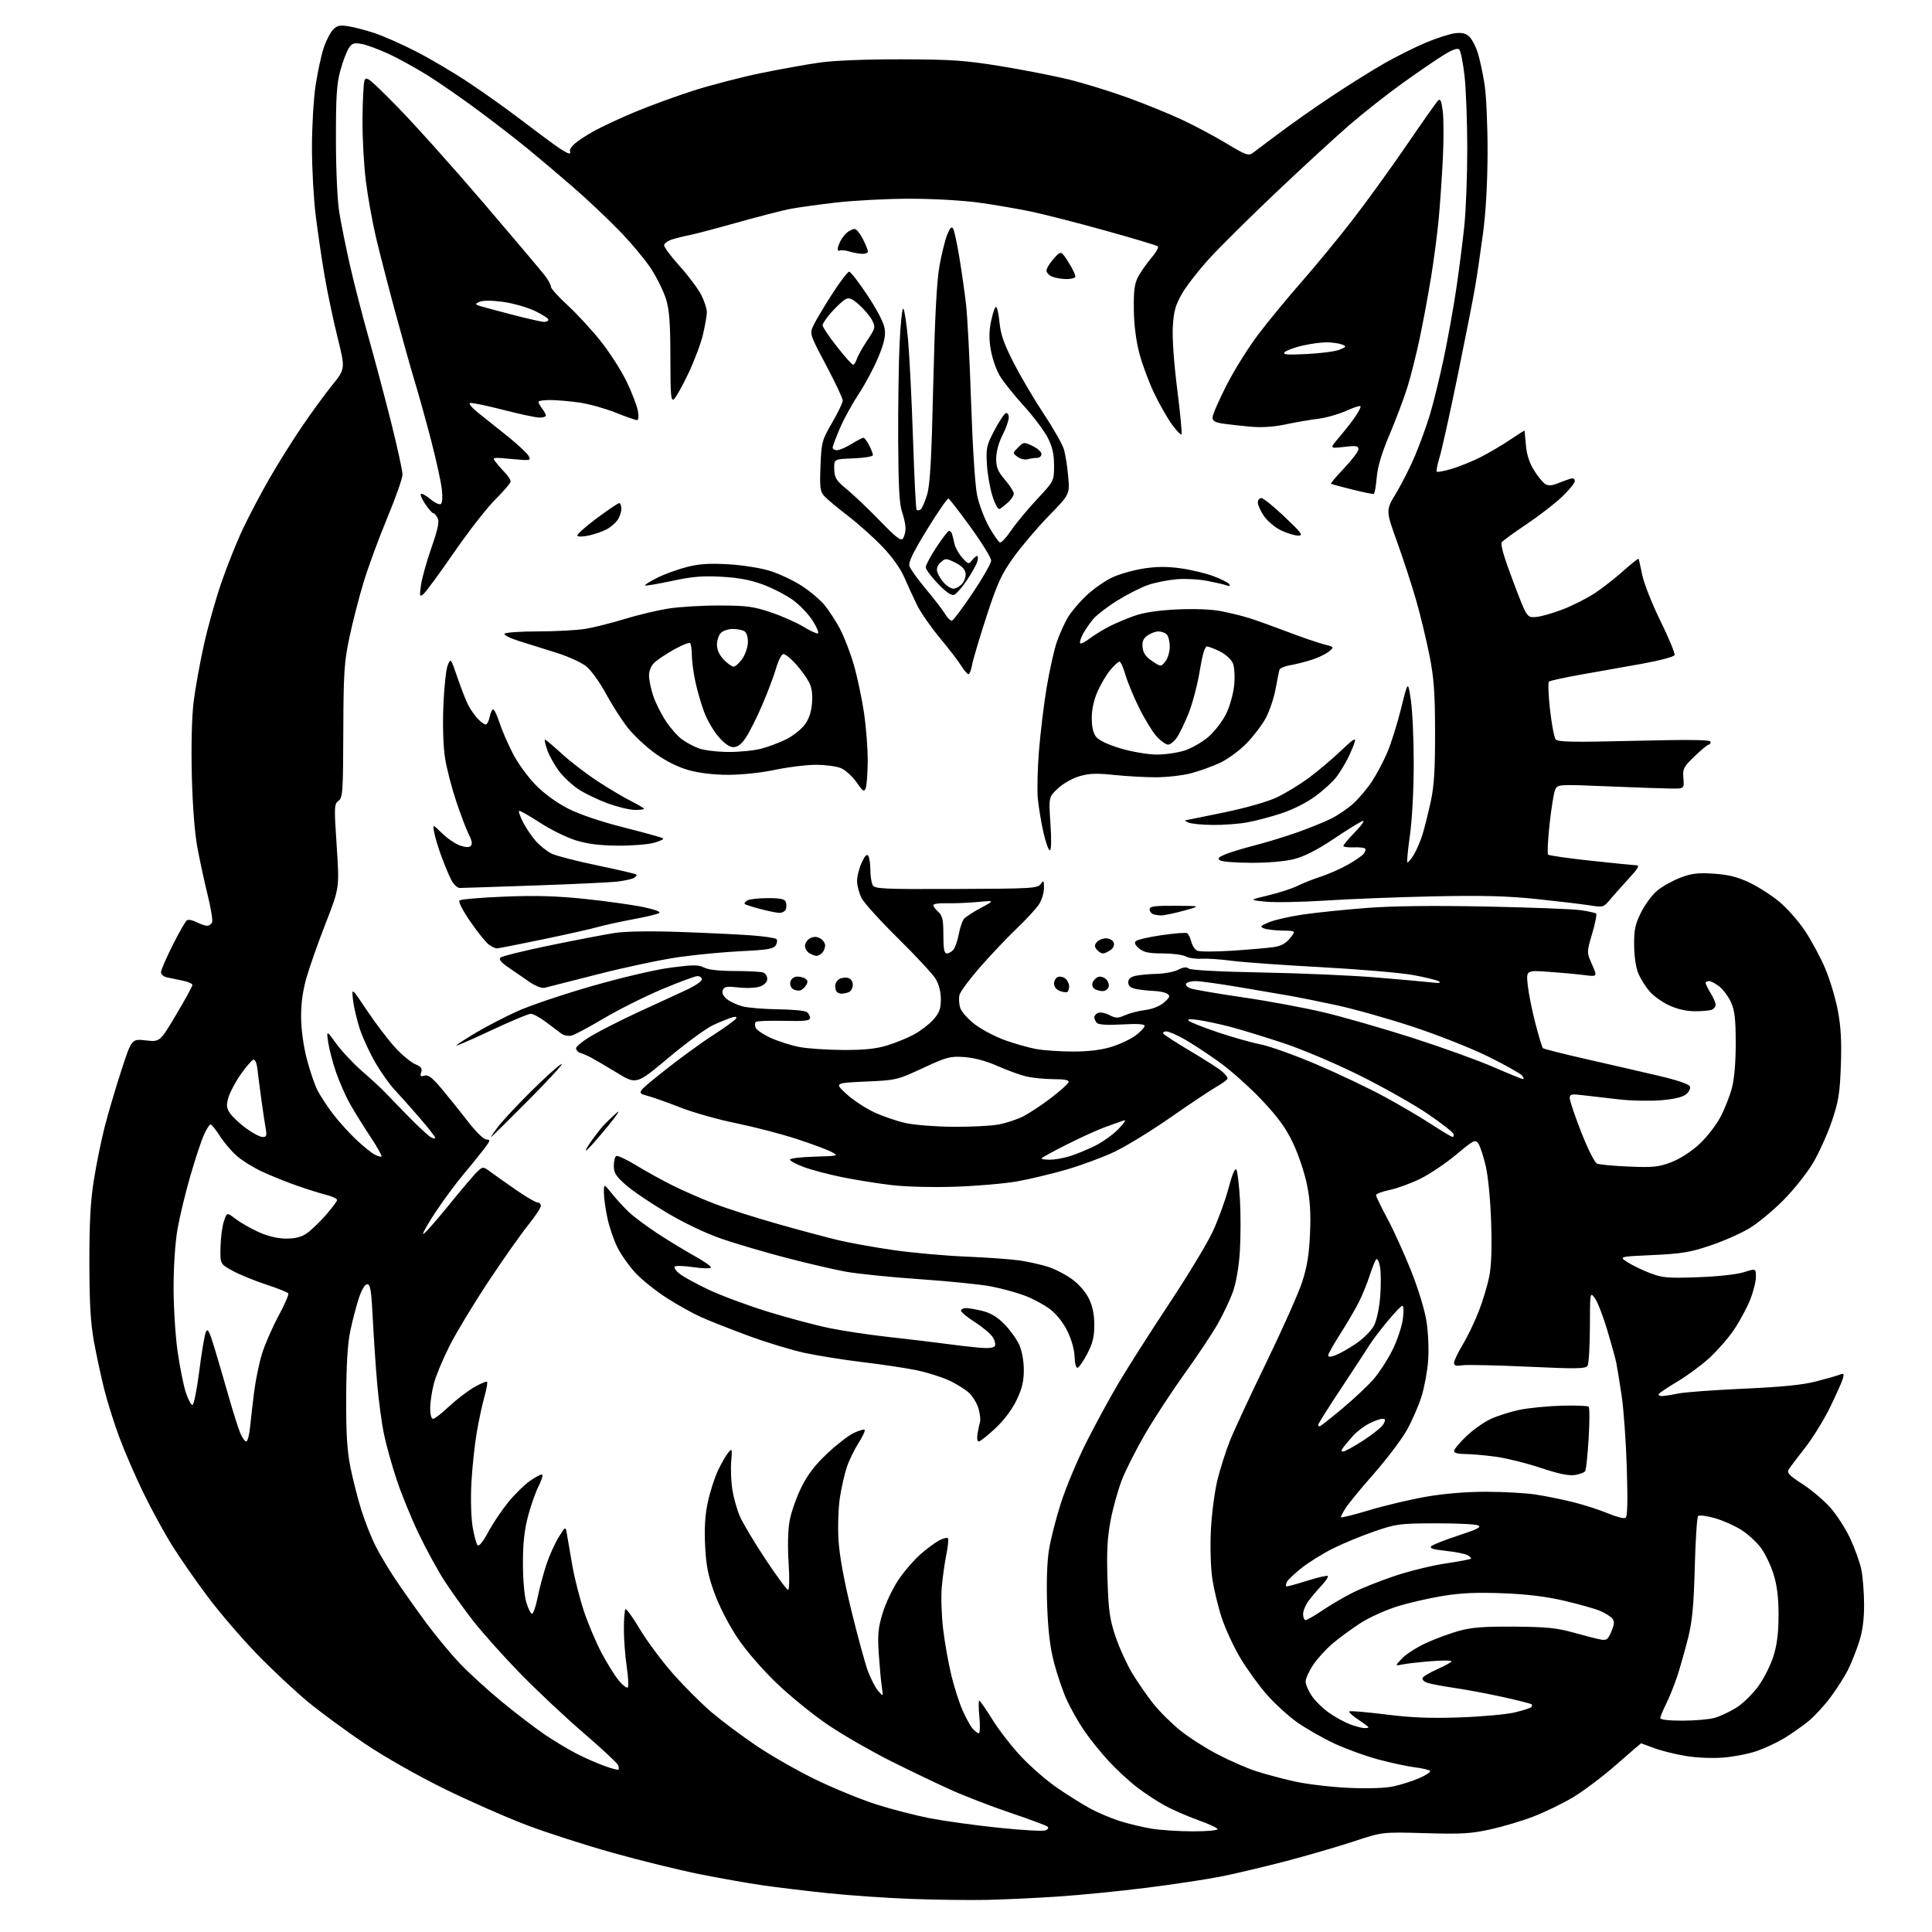 <?xml version="1.0" encoding="UTF-8" standalone="no"?>
<svg 
  version="1.1" 
  xmlns="http://www.w3.org/2000/svg" 
  xmlns:xlink="http://www.w3.org/1999/xlink" 
  xmlns:svg="http://www.w3.org/2000/svg"
  xmlns:rdf="http://www.w3.org/1999/02/22-rdf-syntax-ns#"
  xmlns:cc="http://creativecommons.org/ns#"
  xmlns:dc="http://purl.org/dc/elements/1.1/"
  viewBox="0 0 768 768"
  width="768"
  height="768"
>
<style>svg {background-color: white; }</style>"
<path stroke="none" fill="black" fill-rule="evenodd" d="M392.00,755.24C385.12,755.38 371.62,755.20 362.00,754.84C352.38,754.48 337.52,753.46 329.00,752.56C320.48,751.67 308.77,750.25 303.00,749.42C297.23,748.58 285.98,746.59 278.00,744.99C270.02,743.39 254.59,739.60 243.69,736.55C232.80,733.51 217.27,728.51 209.19,725.44C201.11,722.38 186.38,715.88 176.46,711.00C165.98,705.85 152.84,698.38 145.11,693.19C137.80,688.26 127.62,680.79 122.50,676.58C117.38,672.36 108.24,663.80 102.18,657.56C96.13,651.31 87.35,641.09 82.67,634.85C77.99,628.61 71.62,619.45 68.51,614.50C65.41,609.55 60.25,600.10 57.04,593.50C53.83,586.90 49.53,577.00 47.49,571.50C45.44,566.00 42.74,557.45 41.49,552.50C40.24,547.55 38.39,539.00 37.39,533.50C36.00,525.89 35.56,518.35 35.53,502.00C35.51,486.08 35.96,477.57 37.29,469.23C38.27,463.03 40.18,453.58 41.54,448.23C42.90,442.88 45.88,432.75 48.17,425.72C52.33,412.94 52.33,412.94 57.95,413.57C63.56,414.21 63.56,414.21 70.02,403.35C73.58,397.38 76.49,392.07 76.49,391.54C76.50,391.02 74.70,390.23 72.50,389.80C70.30,389.36 67.49,388.77 66.25,388.49C65.01,388.20 64.00,387.29 64.00,386.46C64.00,385.64 66.08,380.81 68.63,375.73C71.17,370.65 73.73,366.20 74.32,365.82C74.90,365.45 76.62,365.79 78.14,366.57C79.66,367.36 81.55,368.00 82.34,368.00C83.14,368.00 84.03,367.36 84.33,366.59C84.63,365.81 83.82,360.95 82.55,355.78C81.27,350.62 79.43,342.14 78.47,336.95C77.37,331.00 76.55,320.32 76.25,308.13C75.97,296.35 76.24,284.98 76.96,279.13C77.60,273.83 79.43,263.65 81.01,256.50C82.59,249.35 85.75,238.10 88.03,231.50C90.31,224.90 94.16,215.30 96.59,210.16C99.02,205.03 103.76,196.03 107.14,190.16C110.51,184.30 116.33,175.00 120.08,169.50C123.82,164.00 129.22,156.61 132.08,153.07C137.28,146.64 137.28,146.64 134.16,134.03C132.44,127.09 130.13,116.11 129.02,109.62C127.91,103.13 126.33,92.37 125.50,85.69C124.68,79.02 124.00,66.80 124.01,58.53C124.01,50.26 124.66,39.23 125.45,34.00C126.25,28.77 127.66,22.16 128.59,19.29C129.52,16.42 131.18,13.11 132.28,11.93C133.93,10.15 134.98,9.90 138.39,10.42C140.65,10.77 145.34,11.99 148.82,13.13C152.29,14.27 159.81,17.60 165.52,20.53C171.23,23.46 180.77,29.11 186.70,33.08C192.64,37.04 201.68,43.49 206.80,47.40C211.91,51.30 218.15,55.96 220.66,57.75C223.17,59.54 225.65,61.00 226.17,61.00C226.69,61.00 226.88,60.62 226.59,60.15C226.30,59.68 227.06,58.38 228.28,57.26C229.50,56.14 232.98,53.84 236.02,52.15C239.05,50.45 246.38,47.04 252.29,44.56C258.20,42.09 268.72,38.24 275.67,36.02C282.61,33.80 294.64,30.68 302.40,29.08C310.15,27.49 320.77,25.58 326.00,24.85C331.79,24.04 344.48,23.55 358.50,23.58C378.42,23.64 383.67,24.00 397.72,26.29C406.65,27.74 418.80,30.12 424.72,31.56C430.65,33.01 441.12,36.23 448.00,38.71C454.88,41.19 464.66,45.17 469.74,47.54C474.82,49.91 482.83,54.18 487.53,57.02C495.09,61.58 496.30,62.03 497.94,60.84C498.96,60.10 503.56,56.65 508.15,53.18C512.74,49.70 522.12,43.10 529.00,38.51C535.88,33.93 545.51,27.90 550.42,25.11C555.32,22.33 562.74,18.63 566.90,16.90C571.06,15.16 576.17,13.52 578.26,13.24C581.00,12.87 582.58,13.21 583.98,14.48C585.05,15.45 586.59,18.32 587.40,20.87C588.22,23.42 589.45,29.10 590.13,33.50C590.82,37.91 591.36,50.01 591.33,60.50C591.30,72.53 590.65,84.27 589.56,92.50C588.61,99.65 587.19,109.33 586.39,114.00C585.60,118.67 582.45,134.65 579.41,149.50C576.36,164.35 573.15,178.86 572.26,181.74C571.37,184.62 570.87,187.20 571.15,187.48C571.43,187.76 574.10,187.27 577.08,186.38C580.06,185.50 585.20,183.41 588.50,181.75C591.80,180.09 597.09,176.97 600.25,174.83C603.41,172.68 606.02,171.05 606.05,171.21C606.07,171.37 606.31,173.97 606.57,177.00C606.88,180.62 607.97,184.00 609.77,186.90C611.27,189.32 613.28,191.79 614.22,192.38C615.48,193.17 616.83,193.10 619.22,192.14C621.03,191.42 623.29,190.59 624.25,190.30C625.36,189.96 626.00,190.30 626.00,191.24C626.00,192.05 623.64,194.93 620.75,197.65C617.86,200.36 611.56,205.22 606.74,208.44C601.93,211.67 597.55,214.84 597.01,215.49C596.34,216.29 597.77,221.25 601.49,231.08C606.94,245.50 606.94,245.50 610.43,245.28C612.35,245.17 617.23,243.79 621.27,242.22C625.31,240.65 631.06,237.73 634.06,235.74C637.05,233.75 642.11,229.79 645.30,226.94C648.48,224.09 651.21,221.93 651.35,222.13C651.49,222.33 652.14,225.20 652.80,228.50C653.46,231.80 656.72,240.06 660.06,246.86C663.40,253.66 665.92,259.76 665.67,260.41C665.42,261.07 659.65,262.61 652.86,263.83C646.06,265.05 635.10,267.00 628.50,268.16C621.90,269.33 616.16,270.58 615.74,270.95C615.32,271.32 615.51,276.32 616.15,282.06C616.80,287.80 617.80,293.11 618.38,293.86C619.24,294.98 624.72,295.09 649.71,294.49C671.88,293.95 680.00,294.05 680.00,294.88C680.00,295.49 679.65,296.00 679.23,296.00C678.81,296.00 676.30,298.07 673.66,300.61C669.23,304.85 668.87,305.54 669.17,309.36C669.50,313.50 669.50,313.50 664.50,313.47C661.75,313.45 650.40,313.05 639.29,312.59C619.07,311.75 619.07,311.75 618.13,314.12C617.61,315.43 616.63,321.58 615.96,327.78C615.28,333.99 615.03,339.36 615.39,339.73C615.76,340.09 623.36,341.18 632.28,342.14C641.20,343.11 649.35,343.92 650.40,343.95C651.90,343.99 651.28,345.10 647.40,349.32C644.70,352.24 641.35,356.01 639.94,357.70C637.46,360.68 637.25,360.74 631.94,359.89C628.95,359.42 619.52,358.30 611.00,357.40C599.10,356.16 589.57,355.91 570.00,356.31C555.98,356.61 536.62,357.35 527.00,357.98C517.38,358.60 506.57,358.80 503.00,358.42C496.50,357.75 496.50,357.75 504.24,355.90C508.50,354.88 513.68,353.20 515.74,352.16C517.81,351.12 521.98,349.47 525.00,348.49C528.02,347.51 532.83,345.40 535.67,343.80C538.51,342.21 541.39,340.24 542.06,339.43C542.73,338.62 543.00,337.66 542.65,337.31C542.29,336.96 540.20,336.74 538.00,336.83C535.80,336.92 534.00,336.67 534.00,336.28C534.00,335.89 536.14,333.35 538.75,330.64C541.36,327.93 542.67,326.01 541.65,326.37C540.62,326.72 535.45,329.92 530.15,333.48C523.69,337.80 518.53,340.44 514.54,341.47C510.92,342.40 504.25,342.99 497.54,342.98C491.47,342.98 485.83,342.55 485.02,342.03C483.84,341.29 484.26,340.79 487.05,339.62C488.99,338.81 494.24,337.22 498.72,336.07C503.20,334.93 510.83,332.59 515.68,330.88C520.53,329.17 526.65,326.68 529.29,325.35C531.92,324.02 535.83,321.34 537.99,319.39C540.14,317.45 543.45,313.53 545.33,310.68C547.22,307.83 550.01,302.57 551.52,299.00C553.03,295.43 555.48,287.56 556.98,281.52C559.69,270.54 559.69,270.54 560.84,278.31C561.48,282.59 561.99,294.05 561.98,303.79C561.97,313.97 561.33,325.93 560.48,331.92C559.67,337.65 559.20,342.54 559.45,342.78C559.69,343.03 560.82,341.71 561.96,339.86C563.10,338.01 564.71,334.25 565.54,331.50C566.36,328.75 567.82,322.90 568.77,318.50C570.09,312.40 570.49,305.86 570.46,291.00C570.43,274.99 570.02,269.50 568.20,260.36C566.98,254.24 564.60,244.42 562.92,238.54C561.24,232.67 557.83,222.24 555.35,215.37C550.85,202.87 550.85,202.87 554.97,196.06C557.23,192.31 560.63,185.58 562.51,181.11C564.40,176.64 567.07,169.27 568.44,164.74C569.81,160.21 572.27,150.20 573.90,142.50C575.52,134.80 577.76,122.42 578.86,115.00C579.96,107.58 581.41,96.33 582.07,90.00C582.74,83.67 583.27,69.72 583.26,59.00C583.25,48.27 582.76,35.27 582.17,30.09C581.57,24.92 580.63,20.23 580.08,19.68C579.39,18.99 577.35,19.72 573.78,21.93C570.88,23.72 563.55,28.74 557.50,33.08C551.45,37.42 542.00,44.86 536.50,49.61C531.00,54.37 517.95,66.36 507.50,76.26C497.05,86.16 485.02,98.08 480.77,102.73C476.51,107.39 471.59,113.71 469.84,116.78C467.23,121.35 466.57,123.73 466.21,129.93C465.95,134.46 466.66,144.47 467.98,154.83C469.18,164.36 469.94,172.39 469.66,172.67C469.38,172.96 467.71,171.23 465.95,168.84C464.19,166.45 461.01,160.90 458.89,156.50C456.76,152.10 454.08,144.90 452.92,140.50C451.58,135.37 450.78,129.09 450.71,123.00C450.62,115.52 450.98,112.76 452.44,110.00C453.46,108.08 455.81,104.73 457.66,102.56C459.51,100.39 460.68,98.31 460.26,97.93C459.84,97.56 450.50,94.75 439.50,91.69C428.50,88.64 415.23,85.23 410.00,84.13C404.77,83.03 395.42,81.42 389.22,80.56C382.80,79.67 370.93,79.00 361.71,79.00C352.79,79.00 339.64,79.68 332.49,80.50C325.35,81.33 317.02,82.48 314.00,83.07C310.98,83.65 301.52,86.09 293.00,88.48C284.48,90.87 275.93,93.12 274.00,93.49C272.07,93.85 269.04,94.60 267.25,95.15C265.46,95.70 264.00,96.78 264.00,97.54C264.00,98.31 266.84,102.09 270.31,105.94C273.78,109.79 277.60,114.92 278.81,117.33C280.01,119.74 280.99,122.79 280.99,124.11C280.98,125.42 280.28,129.41 279.45,132.97C278.61,136.52 275.99,143.50 273.63,148.47C271.27,153.43 268.70,158.02 267.92,158.66C266.70,159.66 266.50,157.31 266.49,142.16C266.47,128.39 266.09,123.28 264.77,118.95C263.83,115.90 261.19,110.50 258.90,106.95C256.61,103.40 250.86,96.51 246.12,91.64C241.38,86.76 233.00,78.88 227.50,74.11C222.00,69.35 213.90,62.50 209.50,58.90C205.10,55.30 196.32,48.52 190.00,43.83C183.68,39.13 174.68,32.90 170.00,29.97C165.32,27.05 158.35,23.20 154.50,21.42C150.65,19.64 145.85,17.87 143.84,17.49C140.68,16.91 139.95,17.14 138.63,19.17C137.78,20.47 136.28,24.45 135.30,28.01C133.84,33.30 133.52,38.37 133.54,55.50C133.56,67.88 134.11,79.78 134.88,84.50C135.60,88.90 137.49,98.26 139.08,105.30C140.67,112.34 143.98,125.18 146.42,133.84C148.87,142.49 152.93,157.75 155.44,167.74C157.95,177.74 160.00,187.14 160.00,188.63C160.00,190.12 157.27,197.89 153.93,205.90C150.60,213.91 146.35,225.45 144.50,231.56C142.65,237.67 140.11,247.58 138.85,253.58C136.82,263.27 136.55,267.46 136.47,290.75C136.39,314.96 136.24,317.10 134.56,318.33C132.84,319.59 132.79,320.63 133.84,336.30C134.95,352.94 134.95,352.94 129.45,367.03C126.43,374.77 122.98,384.58 121.79,388.81C120.32,394.00 119.64,399.10 119.69,404.50C119.74,409.22 120.66,415.95 121.95,420.91C123.15,425.54 125.06,431.17 126.20,433.41C127.35,435.66 130.19,439.98 132.51,443.00C134.84,446.02 138.97,450.58 141.68,453.11C144.40,455.65 147.65,458.28 148.90,458.95C150.15,459.61 151.38,459.95 151.64,459.69C151.91,459.43 149.92,455.90 147.23,451.86C144.54,447.81 140.89,441.94 139.13,438.81C137.36,435.68 134.84,429.95 133.52,426.07C132.20,422.19 130.82,416.88 130.45,414.26C129.77,409.50 129.77,409.50 133.77,415.00C135.98,418.02 140.64,422.97 144.14,425.99C147.64,429.02 151.77,432.84 153.32,434.49C154.87,436.15 159.14,440.55 162.82,444.28C166.49,448.02 170.29,451.52 171.25,452.07C172.21,452.62 173.00,452.72 172.99,452.29C172.99,451.85 170.06,448.12 166.49,444.00C162.92,439.88 158.51,434.93 156.68,433.00C154.86,431.07 151.52,426.35 149.26,422.50C147.00,418.65 144.19,412.57 143.02,409.00C141.85,405.43 140.64,400.25 140.33,397.50C139.76,392.50 139.76,392.50 145.85,401.64C149.20,406.66 154.20,413.24 156.95,416.26C159.71,419.28 163.34,422.31 165.01,423.00C167.37,423.98 167.91,424.70 167.43,426.23C166.92,427.83 167.16,428.08 168.73,427.58C170.22,427.11 171.79,428.32 175.58,432.82C178.29,436.04 182.97,441.88 186.00,445.80C189.27,450.03 192.26,452.94 193.37,452.96C195.03,453.00 194.92,453.42 192.40,456.75C190.84,458.81 187.19,463.32 184.27,466.78C181.36,470.23 176.44,476.87 173.33,481.54C170.23,486.20 167.92,490.25 168.20,490.53C168.48,490.82 173.00,485.75 178.24,479.27C183.49,472.80 188.73,466.63 189.91,465.58C192.02,463.67 192.07,463.68 195.27,466.05C197.05,467.36 201.62,470.59 205.43,473.22C209.24,475.85 212.95,478.00 213.68,478.00C214.41,478.00 215.00,478.62 215.00,479.37C215.00,480.13 212.68,483.61 209.85,487.12C207.02,490.63 199.91,500.74 194.05,509.58C188.20,518.42 181.27,529.90 178.66,535.08C176.05,540.26 173.26,546.98 172.47,550.00C171.67,553.02 171.02,557.41 171.01,559.75C171.00,562.30 171.46,564.00 172.15,564.00C172.79,564.00 175.60,561.83 178.40,559.18C181.21,556.54 185.66,553.11 188.30,551.56C190.93,550.02 193.32,548.99 193.60,549.27C193.89,549.55 193.43,552.20 192.58,555.14C191.74,558.09 190.36,564.51 189.52,569.41C188.68,574.31 187.72,583.31 187.39,589.41C187.05,595.74 187.26,603.26 187.87,606.92C188.46,610.45 189.36,613.76 189.86,614.26C190.42,614.82 192.04,612.83 193.99,609.17C195.75,605.87 199.29,600.56 201.86,597.37C204.43,594.18 208.43,590.24 210.75,588.61C213.07,586.98 215.24,585.90 215.56,586.22C215.88,586.54 215.18,588.69 214.01,590.98C212.84,593.28 210.97,598.61 209.87,602.83C208.44,608.28 207.86,613.68 207.87,621.50C207.87,627.87 208.44,634.39 209.23,637.00C209.98,639.48 211.00,641.50 211.50,641.50C212.00,641.50 213.00,638.58 213.72,635.00C214.43,631.42 215.99,625.58 217.17,622.00C218.35,618.42 220.56,613.50 222.08,611.06C224.84,606.62 224.84,606.62 225.40,610.06C225.71,611.95 226.67,617.55 227.54,622.50C228.42,627.45 230.47,635.51 232.10,640.42C233.74,645.33 236.87,652.75 239.06,656.92C241.25,661.09 244.35,666.07 245.94,667.99C247.54,669.92 249.16,671.17 249.55,670.78C249.94,670.40 249.75,666.67 249.13,662.50C248.51,658.33 248.00,651.64 248.00,647.63C248.00,643.61 248.28,640.05 248.63,639.70C248.98,639.36 251.55,642.90 254.34,647.59C257.13,652.27 263.05,660.24 267.49,665.28C271.93,670.33 278.92,677.31 283.03,680.79C287.14,684.27 295.21,690.29 300.97,694.16C306.72,698.04 317.30,704.06 324.47,707.52C331.63,710.99 342.45,715.41 348.50,717.33C354.55,719.26 364.23,721.74 370.00,722.85C375.77,723.95 387.99,725.63 397.14,726.58C406.29,727.53 414.57,727.99 415.55,727.62C416.58,727.22 416.95,726.59 416.42,726.11C415.91,725.66 409.37,723.23 401.88,720.70C394.39,718.18 383.67,714.05 378.06,711.53C372.44,709.00 361.66,703.84 354.10,700.05C346.53,696.26 335.49,689.91 329.56,685.95C323.63,681.98 314.30,674.44 308.84,669.20C302.88,663.48 296.58,656.19 293.10,650.99C289.76,645.99 285.94,638.57 284.06,633.42C281.47,626.33 280.70,622.45 280.30,614.50C279.95,607.52 280.27,602.28 281.36,597.17C282.22,593.14 284.02,587.52 285.35,584.67C286.68,581.83 288.53,578.60 289.45,577.50C291.04,575.59 291.10,575.75 290.67,581.00C290.42,584.02 290.63,589.06 291.12,592.20C291.62,595.33 292.95,600.06 294.08,602.70C295.21,605.34 299.79,613.01 304.25,619.75C308.72,626.49 312.77,632.00 313.27,632.00C313.79,632.00 313.88,627.46 313.48,621.25C313.06,614.63 313.21,608.19 313.89,604.50C314.49,601.20 316.56,595.30 318.48,591.38C321.01,586.24 323.87,582.48 328.78,577.84C332.53,574.31 337.29,570.61 339.38,569.63C341.46,568.64 343.41,568.08 343.71,568.38C344.01,568.68 342.89,571.08 341.22,573.71C339.55,576.35 337.47,580.64 336.60,583.27C335.73,585.89 334.50,591.29 333.88,595.27C333.26,599.25 333.00,606.77 333.31,612.00C333.67,618.28 335.41,627.84 338.43,640.21C340.94,650.51 343.93,661.40 345.06,664.42C346.19,667.45 348.02,670.95 349.13,672.21C351.14,674.50 351.14,674.50 350.53,670.50C350.20,668.30 349.66,662.40 349.32,657.39C348.82,649.78 349.07,647.12 350.85,641.27C352.02,637.41 354.81,631.51 357.05,628.16C359.29,624.80 363.24,620.20 365.81,617.93C368.39,615.66 371.78,613.14 373.34,612.33C374.91,611.52 376.46,611.12 376.79,611.45C377.12,611.78 376.86,614.63 376.22,617.78C375.57,620.92 374.75,626.72 374.39,630.66C374.02,634.61 374.26,642.22 374.92,647.66C375.57,653.07 377.04,661.33 378.18,666.00C379.32,670.67 381.34,676.96 382.67,679.97C383.99,682.97 385.81,686.23 386.70,687.22C387.58,688.20 388.67,689.00 389.12,689.00C389.56,689.00 389.65,686.08 389.32,682.50C388.98,678.92 388.95,676.00 389.25,676.00C389.55,676.00 391.96,679.47 394.60,683.71C397.24,687.95 402.47,694.65 406.23,698.60C409.98,702.55 416.30,708.01 420.27,710.72C424.25,713.44 429.98,717.04 433.00,718.71C436.02,720.39 441.43,722.70 445.00,723.85C448.57,724.99 454.43,726.40 458.00,726.96C461.57,727.52 468.89,727.99 474.25,727.99C479.61,728.00 484.00,727.61 484.00,727.13C484.00,726.66 480.51,725.03 476.25,723.51C471.99,721.99 466.02,719.39 463.00,717.73C459.98,716.07 455.00,712.79 451.94,710.44C448.88,708.09 443.81,703.40 440.68,700.02C437.55,696.64 433.14,691.15 430.88,687.82C428.62,684.50 425.53,679.01 424.01,675.64C422.48,672.26 420.24,665.67 419.01,661.00C417.42,654.94 416.63,648.40 416.26,638.19C415.94,629.20 416.20,621.03 416.97,616.19C417.64,611.96 419.78,603.55 421.72,597.50C423.66,591.45 428.12,580.76 431.63,573.75C435.14,566.74 441.01,555.94 444.67,549.75C448.33,543.56 457.34,529.43 464.68,518.35C472.02,507.27 479.82,494.39 482.01,489.71C484.20,485.04 487.04,477.27 488.33,472.43C489.83,466.77 490.95,464.11 491.48,464.96C491.93,465.69 492.57,471.06 492.90,476.89C493.23,482.73 493.21,492.00 492.86,497.50C492.47,503.59 491.40,509.81 490.13,513.42C488.98,516.67 486.21,522.52 483.98,526.42C481.75,530.31 475.88,539.12 470.93,546.00C465.98,552.88 458.97,563.58 455.34,569.79C451.72,576.00 447.50,584.32 445.96,588.29C444.42,592.25 442.39,599.55 441.46,604.50C440.17,611.37 439.88,616.93 440.25,628.00C440.65,640.29 441.14,643.72 443.42,650.50C444.90,654.90 447.86,661.42 450.00,665.00C452.14,668.58 455.93,674.07 458.43,677.21C460.93,680.36 465.79,685.18 469.24,687.94C472.68,690.70 479.32,694.95 484.00,697.38C488.68,699.82 495.43,702.78 499.00,703.96C502.57,705.15 509.55,707.02 514.50,708.13C519.45,709.24 529.15,710.39 536.05,710.70C543.79,711.04 550.62,710.82 553.88,710.12C556.78,709.50 561.37,708.04 564.07,706.88C566.77,705.72 568.76,704.42 568.50,704.00C568.24,703.58 565.55,702.92 562.51,702.55C559.48,702.17 552.89,700.76 547.86,699.41C542.83,698.06 534.91,695.18 530.26,693.00C525.62,690.82 518.98,687.02 515.51,684.55C512.05,682.08 506.67,677.16 503.57,673.62C500.46,670.08 495.77,663.61 493.14,659.23C490.51,654.85 487.15,647.61 485.67,643.14C484.19,638.67 482.48,631.52 481.88,627.26C481.25,622.83 481.02,614.56 481.36,608.00C481.69,601.67 482.84,592.86 483.92,588.41C485.01,583.96 487.24,576.94 488.88,572.81C490.52,568.68 497.07,554.57 503.45,541.46C509.82,528.34 516.21,513.99 517.65,509.56C519.59,503.58 520.39,498.63 520.75,490.40C521.11,482.28 520.78,477.04 519.54,470.90C518.61,466.28 516.14,458.90 514.05,454.50C511.17,448.42 508.17,444.28 501.52,437.22C496.71,432.12 489.00,425.26 484.39,421.98C479.78,418.70 473.61,414.67 470.67,413.01C467.74,411.35 464.56,410.00 463.61,410.00C462.66,410.00 462.13,410.40 462.43,410.88C462.73,411.37 467.59,414.50 473.24,417.85C478.88,421.20 484.51,424.81 485.75,425.88C486.99,426.95 488.00,428.20 487.99,428.66C487.99,429.12 486.08,430.58 483.74,431.90C481.41,433.22 473.12,438.75 465.33,444.18C457.54,449.61 447.41,455.81 442.83,457.95C438.25,460.10 429.77,463.23 424.00,464.91C418.23,466.59 409.45,468.70 404.50,469.59C399.55,470.47 388.48,471.44 379.89,471.73C370.72,472.04 360.21,471.78 354.39,471.09C348.95,470.45 340.10,469.03 334.72,467.94C329.34,466.85 322.48,465.03 319.47,463.90C316.46,462.78 314.00,461.45 314.00,460.96C314.00,460.47 318.39,459.94 323.75,459.79C333.36,459.50 333.46,459.48 330.50,457.89C328.85,457.00 322.55,454.67 316.50,452.70C310.45,450.73 299.65,447.93 292.50,446.47C285.35,445.01 275.45,442.21 270.50,440.26C265.55,438.31 259.60,436.20 257.27,435.57C253.05,434.42 253.05,434.42 263.86,425.79C269.80,421.05 278.52,414.68 283.24,411.64C287.96,408.60 292.14,405.58 292.53,404.95C293.04,404.13 292.56,403.99 290.88,404.49C289.57,404.88 286.25,406.22 283.50,407.48C280.75,408.74 272.76,414.59 265.75,420.47C252.99,431.16 252.99,431.16 245.25,426.45C240.99,423.86 236.38,421.14 235.00,420.42C233.62,419.69 231.71,418.87 230.75,418.58C229.79,418.30 229.00,417.45 229.00,416.70C229.00,415.95 231.86,413.67 235.36,411.62C238.86,409.57 247.07,405.42 253.61,402.38C260.15,399.35 268.54,395.48 272.25,393.80C275.96,392.11 279.00,390.12 279.00,389.37C279.00,388.61 278.21,388.01 277.25,388.02C276.29,388.03 269.88,390.41 263.00,393.31C256.12,396.21 245.78,401.40 240.00,404.83C234.22,408.27 228.48,411.33 227.24,411.65C225.99,411.97 224.14,411.61 223.13,410.86C222.12,410.11 219.36,408.04 217.00,406.25C214.63,404.46 211.92,403.00 210.96,403.00C210.00,403.00 202.53,406.15 194.36,410.00C186.19,413.85 180.40,416.29 181.50,415.43C182.60,414.56 186.43,412.13 190.00,410.03C193.57,407.93 200.48,404.37 205.35,402.12C210.22,399.87 223.66,395.32 235.20,392.01C247.57,388.47 260.53,385.43 266.74,384.63C275.63,383.48 277.69,383.48 279.89,384.63C281.56,385.50 285.97,385.99 292.17,385.99C297.49,386.00 302.55,386.27 303.42,386.61C304.29,386.94 305.00,388.08 305.00,389.13C305.00,390.30 303.92,391.46 302.25,392.11C300.66,392.72 297.06,392.90 293.74,392.54C288.86,392.00 287.88,392.16 287.32,393.60C286.89,394.72 287.45,395.94 288.93,397.14C290.17,398.15 292.95,399.45 295.11,400.03C297.26,400.61 303.63,401.14 309.26,401.21C314.89,401.28 320.06,401.77 320.75,402.29C321.44,402.82 322.00,403.87 322.00,404.64C322.00,405.76 319.93,405.99 311.55,405.80C305.80,405.67 300.80,405.87 300.43,406.24C300.06,406.61 300.03,407.63 300.36,408.51C300.70,409.38 303.39,411.21 306.34,412.56C309.30,413.91 314.36,415.54 317.61,416.17C320.85,416.81 328.68,417.35 335.00,417.38C343.33,417.42 348.15,416.94 352.50,415.63C355.80,414.64 360.67,412.65 363.32,411.22C365.97,409.78 369.46,407.10 371.07,405.27C373.43,402.58 374.00,401.01 374.00,397.22C373.99,394.20 373.24,391.27 371.91,389.08C370.76,387.20 364.08,380.00 357.06,373.08C350.04,366.16 343.51,358.97 342.54,357.10C341.58,355.23 340.75,352.24 340.70,350.45C340.65,348.66 341.45,345.33 342.47,343.06C343.77,340.19 344.59,339.32 345.15,340.21C345.60,340.92 345.98,343.44 345.98,345.82C345.99,348.19 346.41,350.89 346.90,351.82C347.72,353.35 350.77,353.49 380.07,353.38C410.05,353.27 412.43,353.13 413.67,351.44C414.87,349.79 415.00,349.95 414.99,353.06C414.99,354.95 414.10,357.85 413.01,359.50C411.93,361.15 407.99,365.43 404.25,369.00C400.52,372.57 393.99,379.45 389.74,384.28C385.50,389.11 381.75,394.15 381.41,395.49C381.08,396.82 381.22,399.17 381.73,400.71C382.24,402.24 384.87,405.18 387.58,407.24C390.28,409.29 395.65,412.11 399.50,413.50C403.35,414.88 408.92,416.46 411.89,417.01C414.85,417.55 421.45,418.00 426.55,418.00C432.86,418.00 437.78,417.39 441.94,416.10C445.31,415.05 449.62,413.00 451.53,411.54C453.44,410.09 455.00,408.41 455.00,407.81C455.00,407.07 452.15,406.89 446.07,407.23C440.39,407.56 436.75,407.35 436.07,406.67C435.48,406.08 435.00,405.06 435.00,404.41C435.00,403.75 435.70,402.94 436.56,402.61C437.42,402.28 439.43,402.69 441.02,403.51C443.56,404.83 444.32,404.83 447.21,403.56C449.02,402.76 452.65,401.83 455.27,401.49C458.23,401.11 461.08,399.95 462.77,398.45C465.08,396.41 465.27,395.88 464.00,395.03C463.18,394.48 460.70,393.97 458.50,393.90C456.30,393.82 453.15,393.47 451.50,393.12C449.39,392.67 448.50,391.89 448.50,390.50C448.50,389.11 449.39,388.33 451.50,387.88C453.15,387.53 456.98,387.18 460.00,387.11C463.02,387.04 466.80,386.31 468.38,385.48C470.41,384.43 471.64,384.29 472.52,385.01C473.28,385.65 484.67,386.26 501.63,386.58C516.96,386.86 537.38,387.75 547.00,388.55C556.62,389.35 566.52,390.23 569.00,390.52C572.08,390.88 573.01,390.75 571.97,390.10C571.12,389.57 566.40,388.43 561.47,387.55C556.54,386.67 540.12,385.28 525.00,384.46C509.88,383.65 493.95,382.50 489.61,381.92C485.27,381.34 479.87,380.98 477.61,381.11C475.35,381.25 472.52,380.83 471.32,380.18C470.11,379.53 466.00,379.00 462.18,379.00C456.79,379.00 454.69,378.57 452.86,377.07C451.27,375.77 450.83,374.81 451.50,374.12C452.06,373.55 456.67,372.48 461.76,371.74C466.85,371.00 471.43,370.65 471.93,370.96C472.43,371.27 473.15,372.76 473.54,374.29C473.92,375.81 474.97,377.43 475.87,377.89C476.76,378.36 483.12,378.36 490.00,377.91C496.88,377.45 504.30,376.80 506.50,376.46C509.28,376.04 511.21,374.96 512.83,372.93C515.15,370.00 515.15,370.00 509.83,369.93C506.90,369.89 503.60,369.50 502.50,369.06C500.74,368.36 500.97,368.07 504.44,366.61C506.60,365.69 512.68,364.31 517.94,363.54C523.20,362.76 534.58,361.59 543.23,360.93C553.68,360.13 569.59,359.94 590.73,360.36C608.20,360.71 625.07,361.35 628.22,361.79C631.36,362.24 634.19,362.86 634.51,363.17C634.83,363.49 634.10,367.09 632.90,371.17C630.72,378.58 630.72,378.58 632.87,383.43C635.01,388.28 635.01,388.28 629.76,387.61C626.87,387.24 620.49,386.65 615.59,386.31C606.68,385.68 606.68,385.68 607.30,391.59C607.64,394.84 609.01,401.68 610.34,406.79C611.67,411.91 613.01,416.35 613.33,416.66C613.64,416.98 621.46,418.95 630.70,421.05C639.94,423.14 652.84,426.11 659.36,427.65C666.71,429.37 671.44,430.98 671.78,431.87C672.09,432.66 671.38,434.08 670.22,435.02C668.84,436.14 665.39,436.95 660.30,437.37C656.01,437.72 648.67,437.59 644.00,437.07C639.33,436.55 632.91,435.81 629.75,435.43C624.59,434.80 624.00,434.91 624.00,436.56C624.00,437.56 626.06,443.67 628.59,450.12C631.19,456.77 633.90,462.16 634.84,462.56C635.75,462.95 641.45,463.48 647.50,463.73C657.07,464.14 659.25,463.92 664.25,462.03C667.69,460.73 672.14,457.90 675.33,454.98C678.26,452.30 682.08,447.46 683.80,444.22C685.53,440.98 687.63,435.69 688.47,432.46C689.44,428.72 689.99,422.19 689.98,414.54C689.96,404.99 689.57,401.66 688.10,398.42C687.08,396.18 685.01,393.37 683.49,392.17C681.97,390.98 680.12,390.00 679.37,390.00C678.61,390.00 678.00,390.34 678.00,390.75C678.01,391.16 678.91,392.97 680.00,394.77C681.10,396.57 682.00,398.66 682.00,399.42C682.00,400.17 681.29,401.06 680.42,401.39C679.55,401.73 676.51,402.00 673.67,401.99C670.36,401.98 666.69,401.14 663.46,399.63C660.69,398.34 657.18,395.82 655.67,394.02C654.16,392.23 652.20,389.13 651.32,387.13C650.35,384.95 649.67,380.51 649.60,376.00C649.52,369.67 649.94,367.60 652.31,362.77C653.86,359.62 656.79,355.67 658.81,354.00C660.84,352.33 664.98,350.02 668.00,348.88C672.47,347.18 674.96,346.89 681.25,347.30C686.99,347.68 690.62,348.58 695.25,350.75C698.69,352.37 704.05,355.78 707.16,358.33C710.28,360.88 714.94,366.15 717.53,370.05C720.12,373.94 723.75,380.70 725.59,385.07C727.43,389.44 729.68,396.95 730.58,401.75C731.79,408.16 732.11,413.97 731.77,423.50C731.37,434.65 730.86,437.80 728.20,445.65C726.50,450.68 723.17,458.10 720.80,462.13C718.44,466.16 713.12,472.86 709.00,477.02C704.88,481.18 698.78,486.23 695.45,488.24C692.12,490.26 685.14,493.34 679.95,495.09C671.88,497.82 668.53,498.37 657.00,498.90C643.50,499.52 643.50,499.52 647.00,501.77C648.92,503.00 652.98,504.96 656.00,506.11C660.89,507.97 662.99,508.15 675.00,507.71C682.94,507.43 690.46,506.60 693.25,505.71C698.00,504.20 698.00,504.20 698.00,507.62C698.00,509.50 696.93,513.68 695.62,516.90C694.31,520.12 691.42,525.44 689.20,528.71C686.98,531.98 682.61,536.98 679.49,539.83C676.37,542.69 670.70,546.87 666.89,549.13C663.08,551.40 659.72,553.64 659.42,554.12C659.13,554.61 659.70,554.98 660.69,554.96C661.69,554.93 664.52,554.48 667.00,553.96C669.48,553.43 681.17,552.56 693.00,552.03C708.46,551.34 716.61,550.52 722.00,549.12C726.12,548.05 730.34,546.84 731.37,546.43C732.96,545.80 733.13,546.04 732.54,548.10C732.15,549.42 729.86,554.55 727.44,559.50C725.02,564.45 720.57,571.65 717.54,575.50C714.52,579.35 711.60,583.23 711.05,584.13C710.24,585.47 711.20,586.50 716.45,589.89C719.96,592.16 724.90,596.32 727.43,599.13C729.96,601.94 733.54,607.45 735.39,611.37C737.24,615.29 739.26,620.88 739.88,623.80C740.50,626.71 741.00,633.05 741.00,637.88C741.00,644.11 740.39,648.53 738.90,653.06C737.75,656.58 735.77,661.49 734.51,663.98C733.25,666.47 730.20,671.23 727.74,674.58C725.27,677.92 721.29,682.25 718.88,684.21C716.47,686.17 712.19,689.17 709.37,690.90C706.54,692.62 701.59,694.94 698.37,696.06C695.14,697.17 689.12,698.35 684.99,698.67C680.66,699.01 674.29,698.73 669.99,698.01C665.87,697.33 660.25,695.92 657.50,694.88C654.75,693.85 652.43,693.00 652.34,693.00C652.25,693.00 647.75,696.88 642.34,701.62C636.93,706.36 629.12,712.22 625.00,714.64C620.88,717.06 613.93,720.42 609.56,722.10C605.19,723.79 597.54,726.08 592.56,727.18C584.79,728.91 581.07,729.13 566.50,728.71C549.50,728.22 549.50,728.22 538.00,732.03C531.67,734.12 519.52,737.65 511.00,739.88C502.48,742.10 491.00,744.82 485.50,745.92C480.00,747.02 466.73,749.03 456.00,750.39C445.27,751.74 429.30,753.33 420.50,753.91C411.70,754.50 398.88,755.10 392.00,755.24zM245.87,703.46C246.08,703.26 246.00,702.44 245.70,701.66C245.40,700.87 239.15,695.06 231.83,688.75C224.50,682.44 213.08,671.70 206.46,664.89C199.83,658.07 191.45,648.67 187.84,644.00C184.22,639.33 179.13,632.21 176.54,628.19C173.94,624.16 169.41,615.84 166.45,609.69C163.50,603.53 159.52,593.77 157.61,588.00C155.70,582.23 153.43,574.04 152.57,569.81C151.71,565.59 150.54,556.81 149.96,550.31C149.38,543.82 148.60,532.20 148.21,524.50C147.63,513.04 147.23,510.50 146.00,510.50C145.07,510.50 143.80,512.59 142.66,516.00C141.66,519.02 140.13,524.88 139.26,529.00C138.18,534.17 137.67,542.39 137.62,555.50C137.56,570.02 137.96,576.59 139.32,583.37C140.31,588.25 142.26,595.90 143.67,600.37C145.08,604.84 147.59,611.20 149.26,614.50C150.92,617.80 154.54,623.88 157.31,628.00C160.07,632.12 165.49,639.77 169.34,645.00C173.19,650.23 179.30,657.59 182.92,661.37C186.54,665.15 194.00,671.95 199.50,676.48C205.00,681.00 212.61,686.83 216.41,689.42C220.21,692.01 226.06,695.52 229.41,697.22C232.76,698.92 237.75,701.10 240.50,702.07C243.24,703.05 245.66,703.67 245.87,703.46zM542.25,686.93C543.21,686.97 544.00,686.83 544.00,686.63C544.00,686.43 542.16,685.05 539.91,683.56C537.66,682.07 536.06,680.61 536.36,680.31C536.65,680.02 543.11,680.56 550.70,681.51C561.11,682.82 568.43,683.11 580.50,682.69C589.30,682.37 599.11,681.47 602.30,680.68C605.48,679.89 608.37,678.96 608.71,678.62C609.05,678.28 609.11,677.78 608.84,677.50C608.57,677.23 603.43,675.92 597.42,674.59C591.41,673.27 582.67,671.63 578.00,670.95C573.33,670.28 568.46,669.34 567.19,668.87C565.86,668.37 565.17,667.53 565.57,666.89C565.95,666.28 568.67,664.71 571.63,663.40C574.58,662.09 577.00,660.73 577.00,660.36C577.00,660.00 573.29,660.00 568.75,660.36C564.21,660.73 559.15,661.30 557.50,661.64C554.50,662.26 554.50,662.26 557.33,659.24C558.89,657.58 563.16,654.84 566.83,653.15C570.50,651.46 576.42,649.27 580.00,648.29C585.07,646.89 589.92,646.53 602.00,646.62C614.80,646.71 618.89,647.12 625.50,648.98C629.90,650.22 634.74,651.46 636.25,651.73C638.67,652.17 639.20,651.77 640.55,648.53C641.78,645.59 641.85,644.52 640.88,643.35C640.21,642.55 638.05,641.20 636.08,640.36C634.11,639.52 627.77,637.72 622.00,636.37C614.71,634.66 607.22,633.73 597.50,633.35C587.12,632.94 580.91,633.21 573.50,634.41C568.00,635.31 559.76,637.21 555.20,638.65C550.63,640.09 544.13,643.05 540.76,645.24C537.38,647.42 532.44,651.04 529.79,653.28C527.13,655.52 523.62,659.37 521.98,661.85C520.34,664.32 519.00,667.29 519.00,668.44C519.00,669.59 520.13,672.20 521.51,674.22C522.88,676.25 526.04,679.31 528.52,681.01C531.00,682.72 534.71,684.73 536.76,685.49C538.82,686.24 541.29,686.89 542.25,686.93zM668.75,683.99C673.56,683.99 679.30,683.50 681.50,682.90C683.70,682.31 687.65,680.45 690.29,678.78C692.92,677.11 696.86,673.24 699.05,670.18C701.24,667.13 703.93,661.74 705.02,658.21C706.42,653.66 707.00,648.94 707.00,642.00C707.00,635.09 706.42,630.34 705.04,625.85C703.96,622.35 701.70,617.62 700.02,615.34C698.34,613.05 694.83,609.83 692.23,608.17C689.63,606.52 684.87,604.41 681.65,603.48C678.43,602.56 675.44,602.18 675.01,602.65C674.57,603.12 673.98,612.27 673.70,623.00C673.29,638.18 672.71,644.38 671.07,651.00C669.90,655.67 668.00,662.42 666.84,666.00C665.67,669.58 663.66,674.62 662.36,677.22C661.06,679.81 660.00,682.40 660.00,682.97C660.00,683.60 663.39,684.00 668.75,683.99zM519.01,644.00C519.57,644.00 522.61,642.25 525.76,640.11C528.92,637.98 534.35,634.80 537.83,633.06C541.31,631.32 548.81,628.34 554.49,626.44C560.17,624.53 569.20,622.32 574.55,621.52C579.90,620.71 584.48,619.86 584.72,619.61C584.97,619.36 584.35,618.72 583.34,618.18C582.33,617.65 578.43,616.88 574.67,616.48C569.73,615.95 568.15,615.45 568.94,614.66C569.55,614.05 574.42,612.12 579.77,610.37C587.49,607.83 589.09,607.00 587.50,606.34C586.40,605.88 578.75,605.52 570.50,605.55C556.32,605.59 555.00,605.77 546.29,608.77C541.22,610.51 533.80,613.58 529.79,615.59C525.78,617.59 520.16,621.10 517.31,623.37C514.45,625.64 511.86,628.13 511.54,628.89C511.22,629.66 511.10,630.43 511.27,630.60C511.44,630.78 515.12,629.80 519.43,628.43C523.74,627.06 527.52,626.18 527.82,626.48C528.12,626.78 527.01,628.49 525.35,630.26C523.69,632.04 521.36,634.80 520.17,636.38C518.98,637.97 518.00,640.33 518.00,641.63C518.00,642.94 518.46,644.00 519.01,644.00zM544.25,600.34C550.44,598.48 560.61,596.07 566.85,594.98C574.07,593.72 582.73,593.00 590.66,593.00C597.51,593.00 606.35,593.49 610.31,594.08C614.26,594.67 621.08,596.06 625.46,597.15C629.83,598.25 636.04,600.25 639.25,601.61C642.46,602.96 645.58,603.76 646.18,603.39C646.94,602.92 647.09,596.91 646.68,583.61C646.36,573.10 645.43,560.08 644.61,554.68C643.80,549.29 642.84,543.44 642.49,541.68C642.14,539.93 640.49,533.98 638.83,528.44C637.16,522.91 634.96,517.29 633.92,515.94C632.06,513.52 632.04,513.60 632.01,527.50C631.99,535.20 631.57,542.14 631.07,542.92C630.31,544.13 626.79,544.18 607.34,543.28C594.78,542.70 583.04,542.45 581.25,542.72C578.81,543.10 578.00,542.86 578.00,541.73C578.00,540.91 579.58,537.62 581.50,534.43C583.43,531.23 586.31,525.21 587.91,521.05C589.51,516.90 591.37,510.68 592.04,507.23C592.85,503.12 593.09,495.73 592.75,485.73C592.45,476.84 591.55,467.53 590.57,463.37C589.65,459.45 588.31,455.44 587.61,454.48C586.43,452.86 585.71,453.23 578.98,458.88C574.95,462.27 568.58,466.57 564.84,468.45C561.09,470.32 555.54,472.37 552.51,473.00C549.48,473.63 547.00,474.56 547.00,475.08C547.00,475.60 548.99,479.73 551.43,484.26C553.87,488.79 558.11,498.12 560.86,505.00C563.77,512.30 566.35,520.74 567.06,525.27C567.74,529.56 568.03,536.51 567.72,540.77C567.41,545.02 566.22,551.48 565.08,555.12C563.94,558.75 561.34,564.72 559.32,568.36C557.29,572.01 551.39,579.83 546.20,585.75C541.01,591.66 535.92,597.85 534.89,599.50C533.85,601.15 533.01,602.78 533.00,603.11C533.00,603.45 538.06,602.20 544.25,600.34zM626.00,586.34C623.57,586.71 619.43,585.84 612.50,583.52C607.00,581.68 598.98,579.68 594.68,579.08C590.38,578.49 584.86,578.00 582.43,578.00C579.68,578.00 578.00,577.55 578.00,576.82C578.00,576.17 580.15,573.56 582.77,571.03C585.39,568.51 589.75,565.40 592.46,564.13C595.16,562.85 600.33,561.20 603.94,560.45C607.55,559.70 615.07,558.95 620.66,558.79C626.24,558.63 631.13,558.81 631.52,559.20C631.91,559.58 631.91,565.25 631.51,571.80C631.12,578.35 630.50,584.19 630.15,584.76C629.79,585.34 627.92,586.05 626.00,586.34zM533.95,577.00C534.61,577.00 538.23,575.00 542.00,572.57C545.77,570.13 549.36,567.20 549.96,566.07C550.86,564.38 550.78,564.00 549.50,564.00C548.63,564.00 546.25,564.86 544.21,565.91C542.17,566.96 539.35,569.10 537.95,570.66C536.55,572.22 534.80,574.29 534.08,575.25C533.10,576.54 533.07,577.00 533.95,577.00zM97.88,573.00C98.42,573.00 99.11,570.41 99.42,567.25C99.73,564.09 100.45,557.80 101.02,553.27C101.59,548.75 102.98,542.00 104.11,538.27C105.25,534.55 108.19,527.78 110.64,523.24C113.10,518.70 114.88,514.61 114.60,514.15C114.31,513.70 110.35,512.10 105.79,510.62C101.23,509.13 95.25,506.68 92.50,505.18C87.50,502.45 87.50,502.45 87.65,495.79C87.73,492.13 88.34,487.51 88.99,485.52C90.19,481.90 90.19,481.90 93.61,484.51C95.49,485.95 99.56,488.28 102.66,489.70C106.26,491.35 110.16,492.31 113.46,492.36C117.01,492.41 119.58,491.81 121.66,490.47C123.33,489.38 126.79,486.12 129.35,483.22C131.91,480.31 134.00,477.52 134.00,477.01C134.00,476.49 132.09,475.59 129.75,475.00C127.41,474.42 122.12,472.75 118.00,471.31C113.88,469.87 107.61,467.34 104.09,465.69C100.56,464.05 95.97,461.16 93.88,459.27C91.79,457.39 88.83,453.85 87.29,451.42C85.76,448.99 84.14,447.00 83.69,447.00C83.25,447.00 82.02,448.96 80.97,451.35C79.91,453.74 77.48,461.12 75.57,467.75C73.66,474.38 71.40,483.79 70.55,488.66C69.64,493.86 69.01,503.39 69.00,511.82C69.00,519.72 69.72,531.15 70.61,537.32C71.50,543.47 72.96,550.75 73.86,553.50C74.76,556.25 75.95,558.50 76.50,558.50C77.05,558.50 78.27,552.42 79.21,545.00C80.15,537.58 81.33,530.60 81.83,529.50C82.58,527.87 83.21,529.06 85.31,536.00C86.72,540.67 89.27,549.39 90.98,555.38C92.68,561.36 94.71,567.77 95.49,569.63C96.26,571.48 97.34,573.00 97.88,573.00zM389.08,573.00C388.47,573.00 388.28,571.68 388.61,569.75C388.92,567.96 389.36,565.89 389.60,565.14C389.83,564.40 389.57,562.13 389.03,560.10C388.48,558.07 386.79,555.21 385.27,553.76C383.74,552.30 380.02,549.99 377.00,548.63C373.98,547.26 368.12,545.45 364.00,544.62C359.88,543.78 350.43,542.37 343.00,541.48C335.57,540.59 325.23,538.94 320.00,537.83C314.77,536.71 304.65,533.64 297.50,530.99C290.35,528.35 281.86,525.00 278.64,523.55C275.41,522.11 269.27,518.68 265.00,515.94C260.73,513.20 255.19,508.78 252.70,506.11C250.21,503.45 246.97,498.90 245.51,496.01C244.04,493.13 242.21,487.78 241.44,484.13C240.67,480.48 240.04,475.93 240.05,474.00C240.07,470.50 240.07,470.50 243.27,474.50C245.03,476.70 248.05,480.00 249.98,481.83C251.92,483.66 257.10,487.52 261.50,490.40C265.90,493.28 272.55,497.32 276.27,499.38C280.00,501.44 282.83,503.47 282.57,503.89C282.31,504.32 279.12,504.24 275.50,503.71C271.87,503.19 268.59,503.08 268.20,503.47C267.82,503.86 268.62,505.10 270.00,506.24C271.38,507.38 276.55,510.23 281.50,512.58C286.45,514.93 297.09,518.90 305.14,521.39C313.20,523.88 324.32,526.84 329.86,527.97C335.40,529.10 346.14,530.70 353.72,531.53C361.30,532.36 371.10,533.53 375.50,534.13C379.90,534.73 386.03,535.44 389.12,535.72C392.80,536.05 394.99,535.82 395.46,535.07C395.85,534.43 395.46,532.82 394.58,531.48C393.71,530.15 390.52,527.47 387.49,525.54C384.47,523.61 382.00,521.57 382.00,521.01C382.00,520.46 382.93,520.00 384.06,520.00C385.19,520.00 388.18,520.52 390.71,521.16C393.85,521.95 396.57,523.61 399.30,526.41C401.50,528.66 404.12,532.30 405.13,534.50C406.24,536.93 406.96,540.85 406.98,544.50C406.99,549.06 406.31,551.94 404.14,556.50C402.36,560.24 399.18,564.48 395.70,567.75C392.63,570.64 389.65,573.00 389.08,573.00zM524.56,567.00C524.87,567.00 528.85,563.89 533.40,560.08C537.96,556.27 543.57,551.02 545.88,548.40C548.18,545.78 551.64,540.46 553.56,536.57C555.51,532.60 557.32,527.14 557.68,524.11C558.09,520.64 557.95,518.87 557.30,519.11C556.74,519.33 554.05,522.20 551.32,525.50C548.59,528.80 545.52,532.85 544.50,534.50C543.48,536.15 538.45,543.84 533.32,551.59C528.20,559.33 524.00,565.97 524.00,566.34C524.00,566.70 524.25,567.00 524.56,567.00zM428.40,543.70C427.75,543.92 427.26,542.18 427.16,539.28C427.05,536.36 425.91,532.36 424.24,529.00C422.55,525.61 419.88,522.28 417.28,520.33C414.96,518.59 410.46,516.19 407.28,515.00C404.10,513.80 398.12,512.17 394.00,511.38C389.88,510.58 377.05,509.28 365.50,508.49C353.95,507.70 340.68,506.34 336.00,505.48C331.32,504.61 320.71,502.13 312.41,499.97C304.12,497.81 292.64,494.43 286.91,492.46C280.53,490.26 272.05,486.22 265.00,482.03C258.68,478.28 251.36,473.32 248.75,471.01C244.86,467.59 244.00,466.22 244.00,463.47C244.00,461.63 244.42,459.86 244.94,459.54C245.46,459.21 248.95,460.83 252.69,463.13C256.44,465.42 263.01,469.06 267.31,471.21C271.60,473.35 279.25,476.69 284.31,478.62C289.36,480.55 300.70,484.16 309.50,486.64C318.30,489.12 329.10,492.01 333.50,493.05C337.90,494.09 347.57,495.83 355.00,496.91C362.43,497.99 375.48,499.16 384.00,499.52C392.52,499.88 402.20,500.58 405.49,501.07C408.79,501.56 413.74,502.68 416.49,503.54C419.25,504.41 423.58,506.63 426.12,508.48C428.89,510.49 431.59,513.59 432.87,516.23C434.33,519.24 435.00,522.55 435.00,526.70C435.00,531.39 434.37,533.98 432.24,538.06C430.72,540.96 428.99,543.50 428.40,543.70zM530.92,538.72C532.53,538.12 536.21,536.02 539.10,534.06C542.07,532.05 545.16,528.93 546.20,526.90C547.27,524.80 548.30,519.97 548.66,515.29C549.00,510.88 548.96,505.58 548.57,503.51C548.18,501.44 547.50,500.14 547.05,500.62C546.61,501.10 545.45,503.98 544.48,507.00C543.52,510.02 541.60,514.75 540.23,517.50C538.85,520.25 535.54,525.92 532.87,530.10C530.19,534.28 528.00,538.18 528.00,538.76C528.00,539.50 528.88,539.49 530.92,538.72zM417.34,461.00C419.18,461.00 422.67,460.40 425.09,459.66C427.52,458.93 432.05,457.07 435.16,455.54C438.28,454.01 442.56,450.95 444.66,448.73C447.25,446.01 447.85,444.95 446.50,445.46C445.40,445.87 442.25,447.00 439.50,447.97C436.75,448.93 429.89,452.04 424.25,454.87C418.61,457.70 414.00,460.24 414.00,460.51C414.00,460.78 415.50,461.00 417.34,461.00zM233.34,457.10C232.39,457.87 233.04,456.48 234.78,454.00C236.53,451.52 238.78,448.60 239.78,447.50C240.79,446.40 243.12,444.15 244.97,442.50C246.87,440.80 245.45,443.01 241.70,447.60C238.05,452.05 234.29,456.33 233.34,457.10zM104.36,451.98C105.92,452.00 106.13,451.47 105.64,448.75C105.32,446.96 104.56,441.90 103.95,437.50C103.34,433.10 102.62,427.56 102.35,425.19C102.04,422.49 101.42,421.02 100.68,421.27C100.03,421.48 97.80,424.07 95.73,427.02C93.66,429.98 91.45,434.09 90.84,436.15C89.90,439.29 89.99,440.33 91.39,442.47C92.31,443.88 95.19,446.58 97.78,448.49C100.38,450.39 103.34,451.96 104.36,451.98zM195.18,452.00C194.99,452.00 196.30,450.09 198.10,447.75C199.89,445.41 205.75,439.15 211.10,433.83C216.46,428.51 221.89,423.62 223.17,422.97C224.45,422.32 218.76,428.58 210.51,436.89C202.27,445.20 195.37,452.00 195.18,452.00zM577.33,451.92C577.79,451.96 578.00,451.44 577.79,450.75C577.58,450.06 572.93,446.45 567.46,442.72C561.98,439.00 549.85,432.15 540.50,427.51C530.86,422.72 517.66,417.13 510.00,414.59C502.57,412.13 493.06,409.22 488.86,408.13C484.65,407.05 479.03,405.84 476.36,405.46C473.13,405.00 471.84,405.10 472.50,405.76C473.05,406.31 478.23,408.36 484.00,410.32C489.77,412.27 497.43,414.44 501.00,415.13C504.57,415.82 514.56,419.39 523.18,423.05C531.80,426.72 543.97,432.50 550.22,435.89C556.47,439.28 564.94,444.26 569.04,446.95C573.14,449.63 576.88,451.87 577.33,451.92zM379.11,447.92C386.05,447.96 394.10,447.55 397.01,447.00C399.91,446.45 404.24,445.02 406.62,443.83C409.00,442.64 413.97,439.37 417.65,436.56C421.33,433.75 424.53,430.90 424.76,430.23C425.05,429.35 423.38,428.99 418.83,428.98C415.35,428.96 410.50,428.49 408.06,427.93C405.61,427.36 400.44,425.49 396.56,423.77C391.99,421.74 387.33,420.48 383.35,420.20C377.66,419.81 376.40,420.15 366.85,424.58C356.66,429.32 356.31,429.40 344.11,429.94C331.72,430.50 331.72,430.50 336.43,434.84C339.02,437.22 343.98,440.50 347.45,442.12C350.92,443.75 356.63,445.70 360.13,446.46C363.63,447.22 372.18,447.88 379.11,447.92zM605.37,428.94C605.85,428.98 605.69,428.33 605.02,427.52C604.34,426.70 598.32,423.34 591.64,420.03C584.88,416.69 571.53,411.40 561.50,408.10C551.60,404.84 537.88,400.98 531.00,399.52C524.12,398.05 516.25,396.46 513.50,395.98C510.75,395.50 501.75,393.96 493.50,392.55C485.25,391.15 477.06,390.01 475.31,390.00C473.55,390.00 471.84,390.45 471.50,391.00C471.16,391.55 471.92,392.40 473.19,392.88C474.46,393.36 483.82,394.96 494.00,396.45C504.18,397.93 518.80,400.65 526.50,402.49C534.20,404.34 549.90,408.86 561.38,412.53C572.86,416.21 587.26,421.40 593.38,424.05C599.50,426.71 604.89,428.91 605.37,428.94zM334.58,395.00C333.90,395.00 333.03,394.70 332.67,394.33C332.30,393.97 332.00,392.86 332.00,391.88C332.00,390.90 332.74,389.69 333.64,389.18C334.55,388.68 336.12,388.48 337.14,388.75C338.27,389.04 339.00,390.13 339.00,391.51C339.00,392.76 338.29,394.06 337.42,394.39C336.55,394.73 335.27,395.00 334.58,395.00zM424.25,394.32C423.84,394.57 422.49,394.38 421.25,393.91C419.92,393.41 419.00,392.22 419.00,391.00C419.00,389.87 419.68,388.68 420.51,388.36C421.34,388.04 422.69,388.33 423.51,389.01C424.33,389.69 425.00,391.06 425.00,392.06C425.00,393.06 424.66,394.08 424.25,394.32zM317.89,393.75C317.13,393.89 315.89,393.61 315.15,393.13C314.41,392.65 313.96,391.41 314.16,390.38C314.36,389.35 315.42,388.38 316.51,388.24C317.60,388.10 319.18,388.43 320.00,388.97C321.16,389.72 321.25,390.35 320.39,391.72C319.78,392.70 318.66,393.61 317.89,393.75zM438.28,393.98C437.30,393.98 435.87,393.57 435.10,393.09C434.33,392.59 433.98,391.48 434.33,390.58C434.67,389.69 435.67,388.68 436.55,388.34C437.43,388.00 438.86,388.43 439.71,389.29C440.57,390.14 441.00,391.55 440.67,392.42C440.34,393.29 439.26,393.99 438.28,393.98zM216.50,392.66C215.29,392.95 212.73,391.91 210.00,390.01C207.53,388.30 203.79,385.72 201.71,384.29C199.15,382.53 198.25,381.35 198.93,380.67C199.49,380.11 208.39,377.91 218.72,375.78C229.05,373.65 240.65,371.43 244.50,370.85C248.85,370.20 258.68,370.05 270.50,370.47C280.95,370.84 293.63,371.45 298.67,371.82C303.71,372.19 308.19,372.86 308.63,373.30C309.07,373.74 308.95,374.86 308.36,375.80C307.48,377.19 305.06,377.61 294.90,378.09C288.08,378.41 276.88,379.47 270.02,380.44C263.16,381.41 248.76,384.44 238.02,387.19C227.28,389.94 217.60,392.40 216.50,392.66zM324.55,379.97C323.97,379.95 322.71,379.48 321.75,378.92C320.79,378.36 320.00,377.04 320.00,375.99C320.00,374.93 320.90,373.59 322.00,373.00C323.42,372.24 324.58,372.24 326.00,373.00C327.10,373.59 328.00,374.86 328.00,375.84C328.00,376.81 327.46,378.14 326.80,378.80C326.14,379.46 325.13,379.99 324.55,379.97zM376.38,379.00C377.14,379.00 378.32,378.32 379.01,377.49C379.70,376.66 380.65,373.89 381.13,371.35C381.60,368.80 382.53,366.07 383.18,365.28C383.84,364.49 386.88,362.51 389.94,360.88C395.50,357.91 395.50,357.91 388.50,358.56C384.65,358.92 379.14,359.14 376.25,359.05C373.36,358.96 371.00,359.29 371.00,359.79C371.00,360.28 371.90,361.50 373.00,362.50C374.65,364.00 375.00,365.58 375.00,371.65C375.00,377.23 375.33,379.00 376.38,379.00zM438.43,379.00C437.78,379.00 436.68,378.32 436.00,377.50C435.01,376.30 435.01,375.70 436.00,374.50C436.68,373.68 438.33,373.00 439.65,373.00C440.98,373.00 442.35,373.74 442.69,374.64C443.08,375.65 442.61,376.81 441.47,377.64C440.45,378.39 439.08,379.00 438.43,379.00zM197.50,377.00C196.92,377.00 195.52,376.35 194.39,375.56C193.26,374.77 189.95,370.68 187.05,366.48C184.05,362.14 182.14,358.46 182.64,357.96C183.11,357.49 191.15,356.79 200.50,356.42C213.27,355.92 221.36,356.16 233.00,357.39C241.53,358.29 251.84,359.75 255.93,360.62C260.75,361.66 262.86,362.50 261.93,363.01C261.14,363.44 256.45,364.55 251.50,365.46C246.55,366.38 240.25,367.76 237.50,368.54C234.75,369.31 224.86,371.53 215.53,373.47C206.19,375.41 198.08,377.00 197.50,377.00zM461.50,363.89C460.40,363.87 458.94,363.62 458.25,363.34C457.56,363.06 457.00,362.20 457.00,361.42C457.00,360.28 459.05,360.01 467.25,360.06C477.50,360.12 477.50,360.12 470.50,362.03C466.65,363.09 462.60,363.92 461.50,363.89zM309.64,362.87C308.46,362.80 305.02,362.09 302.00,361.28C298.98,360.48 296.29,359.61 296.03,359.36C295.77,359.10 296.22,358.47 297.03,357.96C297.84,357.45 301.49,357.02 305.14,357.02C310.14,357.00 311.93,357.37 312.36,358.50C312.68,359.32 312.68,360.68 312.36,361.50C312.05,362.32 310.82,362.94 309.64,362.87zM182.78,352.98C181.83,352.99 180.32,351.59 179.43,349.86C178.54,348.14 176.79,343.98 175.54,340.61C174.30,337.25 172.98,332.94 172.62,331.03C171.96,327.56 171.96,327.56 175.74,331.25C177.82,333.28 181.01,335.46 182.84,336.09C185.07,336.87 186.48,336.92 187.16,336.24C187.84,335.56 187.61,334.14 186.44,331.89C185.49,330.05 183.24,324.17 181.44,318.81C179.63,313.46 177.61,305.70 176.95,301.57C176.21,296.99 175.93,288.91 176.24,280.78C176.52,273.48 177.29,266.15 177.96,264.50C179.17,261.50 179.17,261.50 181.90,269.50C183.40,273.90 185.35,278.85 186.23,280.50C187.11,282.15 188.79,284.51 189.95,285.75C191.12,286.99 192.52,288.00 193.06,288.00C193.61,288.00 194.32,286.65 194.65,285.00C194.98,283.35 195.61,282.00 196.04,282.00C196.48,282.00 197.61,284.36 198.54,287.25C199.48,290.14 201.87,295.65 203.85,299.50C205.86,303.42 209.90,308.98 213.04,312.14C216.51,315.65 221.44,319.21 226.06,321.54C230.68,323.86 239.10,326.69 248.28,329.00C256.40,331.05 263.31,332.98 263.63,333.29C263.94,333.61 262.24,334.40 259.85,335.05C257.46,335.70 251.00,336.20 245.49,336.16C238.41,336.10 233.55,335.49 228.87,334.04C225.23,332.92 218.77,329.72 214.51,326.95C210.26,324.17 206.57,322.10 206.32,322.35C206.07,322.60 206.79,324.64 207.94,326.88C209.08,329.11 211.36,332.48 213.01,334.36C214.66,336.24 217.52,338.49 219.36,339.37C221.21,340.24 229.41,342.35 237.60,344.05C245.79,345.76 252.70,347.37 252.96,347.63C253.23,347.89 252.82,348.49 252.07,348.96C251.31,349.43 248.40,350.08 245.60,350.42C242.79,350.76 227.90,351.47 212.50,352.00C197.10,352.53 183.72,352.98 182.78,352.98zM417.32,338.00C416.79,338.00 415.64,334.74 414.75,330.75C413.86,326.76 412.87,320.80 412.55,317.50C412.23,314.20 412.43,305.65 413.00,298.50C413.57,291.35 414.95,279.98 416.07,273.24C417.20,266.50 418.99,258.43 420.06,255.32C421.13,252.21 423.09,247.81 424.42,245.55C425.75,243.28 429.13,239.28 431.95,236.65C434.76,234.01 439.41,230.79 442.28,229.47C445.15,228.16 450.73,226.59 454.67,225.98C459.76,225.19 464.00,225.17 469.32,225.91C473.43,226.48 479.31,227.89 482.38,229.04C485.45,230.19 488.27,231.63 488.65,232.23C489.08,232.93 488.75,233.12 487.77,232.74C486.91,232.41 483.45,231.60 480.08,230.94C476.71,230.27 471.15,229.97 467.73,230.26C464.30,230.55 459.25,231.55 456.50,232.49C453.75,233.42 448.27,236.18 444.31,238.63C440.36,241.07 435.95,244.45 434.52,246.15C433.10,247.85 431.24,250.58 430.39,252.21C429.54,253.85 429.10,255.43 429.40,255.73C429.70,256.03 431.42,255.16 433.22,253.78C435.03,252.41 438.50,250.27 440.95,249.02C443.40,247.77 447.90,245.87 450.95,244.79C454.60,243.49 460.34,242.63 467.71,242.27C474.58,241.94 481.36,242.19 485.21,242.91C488.67,243.57 493.75,244.81 496.50,245.67C499.25,246.53 506.00,248.95 511.50,251.05C517.00,253.15 523.52,255.39 525.98,256.04C530.47,257.20 530.47,257.20 528.21,259.03C526.97,260.03 523.83,261.52 521.23,262.34C518.63,263.16 514.79,264.12 512.70,264.47C510.61,264.82 508.75,265.65 508.57,266.31C508.40,266.96 507.71,270.43 507.04,274.00C506.38,277.57 504.63,282.73 503.17,285.45C501.70,288.17 498.25,292.70 495.50,295.52C492.75,298.33 488.02,301.80 485.00,303.23C481.98,304.65 476.74,306.53 473.36,307.41C469.98,308.28 463.68,308.99 459.36,308.98C455.04,308.97 447.55,308.55 442.73,308.04C435.82,307.31 432.91,307.43 429.02,308.59C426.27,309.40 422.49,311.56 420.47,313.46C416.86,316.87 416.86,316.87 417.57,327.44C418.00,333.96 417.91,338.00 417.32,338.00zM482.07,327.93C477.90,327.89 473.60,327.47 472.50,327.00C471.40,326.53 470.82,326.11 471.21,326.07C471.59,326.03 478.57,324.62 486.71,322.93C495.55,321.09 503.97,318.68 507.63,316.93C511.01,315.32 516.63,311.90 520.13,309.33C523.64,306.76 529.37,301.92 532.88,298.58C537.93,293.76 539.10,293.02 538.50,295.00C538.08,296.38 536.85,299.30 535.76,301.50C534.67,303.70 532.64,307.00 531.27,308.84C529.89,310.68 526.12,314.13 522.88,316.51C519.35,319.11 513.91,321.84 509.25,323.37C504.99,324.76 498.83,326.37 495.57,326.95C492.30,327.53 486.23,327.97 482.07,327.93zM252.25,321.95C250.19,321.92 245.35,320.73 241.50,319.32C237.65,317.90 232.47,315.41 230.00,313.78C227.53,312.16 224.05,308.92 222.27,306.59C220.49,304.26 218.37,300.47 217.56,298.17C216.75,295.88 216.34,294.00 216.64,294.00C216.94,294.00 219.96,296.54 223.34,299.64C226.73,302.74 233.10,307.63 237.50,310.51C241.90,313.40 247.86,316.94 250.75,318.39C253.64,319.85 256.00,321.25 256.00,321.52C256.00,321.78 254.31,321.98 252.25,321.95zM344.13,313.35C343.51,314.93 342.99,314.59 340.46,310.94C338.84,308.61 336.07,306.09 334.29,305.35C332.52,304.61 328.01,304.01 324.28,304.02C320.55,304.02 313.27,304.92 308.10,306.02C302.66,307.16 294.85,308.00 289.58,308.00C283.80,308.00 278.03,307.33 273.83,306.16C269.56,304.98 264.85,302.64 260.55,299.57C256.88,296.96 251.91,292.30 249.50,289.23C247.08,286.15 243.19,280.07 240.85,275.72C238.51,271.37 235.05,266.53 233.16,264.98C231.23,263.39 225.93,260.96 221.11,259.46C216.37,257.98 209.68,255.88 206.24,254.80C202.80,253.72 200.24,252.42 200.55,251.92C200.86,251.41 206.83,251.00 213.81,250.99C220.79,250.99 229.26,250.54 232.64,249.99C236.02,249.44 243.02,247.69 248.20,246.09C253.37,244.50 261.18,242.63 265.55,241.93C269.92,241.23 279.12,240.68 286.00,240.70C296.89,240.73 299.53,241.09 306.50,243.44C310.90,244.93 316.68,247.49 319.35,249.12C322.01,250.76 324.61,251.96 325.13,251.79C325.64,251.62 324.72,249.37 323.08,246.79C321.44,244.21 317.94,240.52 315.30,238.59C312.66,236.66 307.35,233.90 303.50,232.45C298.48,230.56 293.79,229.66 286.94,229.27C279.33,228.84 275.27,229.18 267.09,230.93C261.43,232.14 256.62,232.95 256.40,232.73C256.18,232.51 258.36,231.14 261.25,229.69C264.14,228.24 269.43,226.31 273.00,225.40C277.91,224.15 281.95,223.88 289.50,224.31C295.16,224.64 302.35,225.77 306.07,226.93C309.69,228.05 315.34,230.71 318.63,232.84C321.92,234.96 326.03,238.42 327.76,240.52C329.48,242.62 332.24,246.86 333.89,249.94C335.53,253.03 338.01,259.45 339.39,264.22C340.77,268.98 342.60,277.58 343.45,283.32C344.30,289.06 344.97,297.75 344.93,302.63C344.89,307.51 344.53,312.33 344.13,313.35zM459.64,299.95C463.01,299.98 468.09,299.25 470.94,298.33C473.78,297.41 478.08,294.92 480.49,292.80C482.91,290.67 486.03,286.58 487.44,283.71C488.84,280.85 490.25,275.80 490.59,272.50C490.93,269.10 490.73,265.32 490.14,263.79C489.52,262.22 487.40,260.23 485.08,259.04C482.88,257.92 480.50,257.00 479.79,257.00C478.93,257.00 477.96,260.29 476.90,266.75C476.02,272.11 474.05,279.65 472.51,283.50C470.97,287.35 468.85,291.74 467.79,293.25C466.73,294.76 465.17,296.00 464.33,296.00C463.49,296.00 461.51,294.61 459.92,292.92C458.34,291.22 455.22,286.20 453.01,281.77C450.79,277.34 448.27,271.30 447.42,268.36C446.56,265.41 445.48,263.00 445.02,263.00C444.56,263.00 442.94,264.46 441.43,266.25C439.92,268.04 437.63,271.88 436.34,274.78C434.83,278.18 434.00,281.96 434.00,285.42C434.00,289.07 434.57,291.48 435.78,292.98C436.88,294.34 440.61,296.08 445.53,297.54C449.91,298.83 456.26,299.92 459.64,299.95zM289.50,298.92C293.90,298.95 299.82,298.36 302.66,297.60C305.50,296.85 309.95,295.17 312.55,293.87C315.15,292.57 318.41,290.01 319.81,288.18C321.55,285.90 322.48,283.20 322.78,279.59C323.09,275.92 322.72,273.35 321.55,271.10C320.64,269.33 318.28,266.11 316.33,263.94C314.37,261.77 312.18,260.00 311.45,260.00C310.72,260.00 309.42,262.49 308.50,265.65C307.60,268.76 305.12,275.32 303.00,280.24C300.89,285.15 297.99,290.93 296.56,293.09C294.74,295.84 293.26,297.00 291.56,297.00C289.98,297.00 287.94,295.58 285.59,292.83C283.62,290.54 281.07,286.15 279.92,283.08C278.76,280.01 277.19,274.57 276.42,271.00C275.66,267.43 275.03,262.66 275.02,260.42C275.01,258.17 274.70,256.03 274.33,255.67C273.97,255.30 271.15,256.40 268.08,258.11C265.01,259.82 261.49,262.15 260.25,263.29C258.83,264.59 258.00,266.51 258.00,268.50C258.00,270.23 258.74,273.86 259.65,276.57C260.56,279.28 262.78,283.76 264.60,286.52C266.41,289.28 269.29,292.58 271.00,293.84C272.71,295.11 275.78,296.76 277.81,297.50C279.84,298.25 285.10,298.89 289.50,298.92zM384.97,268.00C384.53,268.00 383.24,266.50 382.10,264.66C380.97,262.83 377.14,257.84 373.60,253.58C370.06,249.32 366.01,243.51 364.61,240.67C363.21,237.83 360.94,232.89 359.56,229.69C357.99,226.05 354.73,221.45 350.78,217.32C347.33,213.71 341.12,208.17 337.00,205.00C332.88,201.84 328.66,198.32 327.63,197.17C326.01,195.36 325.82,193.78 326.16,185.20C326.54,175.72 326.73,175.02 330.78,168.03C333.10,164.02 335.00,160.05 335.00,159.20C335.00,158.36 332.03,152.05 328.39,145.18C321.78,132.69 321.78,132.69 323.45,129.18C324.37,127.25 327.69,121.69 330.81,116.84C333.94,111.98 336.98,108.01 337.56,108.00C338.14,108.00 341.44,112.28 344.90,117.51C348.87,123.50 351.38,128.43 351.70,130.82C352.08,133.65 351.41,136.56 349.08,142.15C347.36,146.28 343.89,152.78 341.36,156.58C338.84,160.39 335.47,166.51 333.89,170.20C332.30,173.88 331.00,177.37 331.00,177.95C331.00,178.53 331.79,178.99 332.75,178.97C333.71,178.95 336.30,177.83 338.50,176.47C340.70,175.12 342.83,174.01 343.22,174.01C343.62,174.00 344.64,175.33 345.47,176.95C346.31,178.57 347.00,180.35 347.00,180.91C347.00,181.47 343.60,182.04 339.25,182.21C331.50,182.50 331.50,182.50 331.63,186.50C331.75,190.00 332.37,191.00 336.63,194.50C339.31,196.70 345.21,202.32 349.75,207.00C356.45,213.89 358.19,215.22 358.99,214.00C359.53,213.18 359.97,211.38 359.97,210.00C359.97,208.62 359.34,205.68 358.56,203.45C357.51,200.43 357.12,193.20 357.04,174.95C356.98,161.50 357.24,144.06 357.61,136.20C357.99,128.33 358.66,122.26 359.10,122.70C359.55,123.15 360.38,128.69 360.96,135.01C361.53,141.33 362.42,159.03 362.93,174.34C363.44,189.66 364.08,202.41 364.36,202.69C364.64,202.97 365.34,202.91 365.91,202.56C366.48,202.20 367.65,199.57 368.51,196.71C369.73,192.65 370.28,183.01 370.98,153.00C371.62,125.90 372.35,111.89 373.46,105.67C374.33,100.82 375.73,95.19 376.58,93.17C377.76,90.37 378.31,89.85 378.94,91.00C379.38,91.83 380.49,97.00 381.39,102.50C382.30,108.00 383.48,116.33 384.02,121.00C384.57,125.67 385.47,143.19 386.03,159.92C386.63,177.90 387.61,193.03 388.43,196.92C389.19,200.54 391.32,206.16 393.16,209.42C394.99,212.67 396.95,215.47 397.50,215.64C398.05,215.81 400.06,213.65 401.96,210.85C403.86,208.05 408.47,202.48 412.21,198.48C419.00,191.21 419.00,191.21 419.00,185.07C419.00,180.51 418.36,177.67 416.50,174.01C415.13,171.30 410.83,165.57 406.94,161.29C403.06,157.01 398.77,151.64 397.41,149.36C396.05,147.08 394.46,142.51 393.88,139.20C393.11,134.82 393.13,131.67 393.98,127.59C394.62,124.52 395.50,122.00 395.93,122.00C396.36,122.00 396.99,124.81 397.33,128.25C397.80,133.06 399.13,136.81 403.09,144.50C405.92,150.00 411.32,159.13 415.08,164.80C418.85,170.46 422.40,176.76 422.98,178.80C423.55,180.83 424.30,185.65 424.63,189.50C425.24,196.50 425.24,196.50 416.87,205.11C412.27,209.84 405.96,217.27 402.86,221.61C398.05,228.35 396.48,231.76 392.16,245.00C389.37,253.53 386.80,262.19 386.44,264.25C386.07,266.31 385.41,268.00 384.97,268.00zM291.62,265.00C292.30,265.00 293.84,263.63 295.03,261.95C296.22,260.28 297.25,257.32 297.30,255.39C297.36,253.31 296.81,251.49 295.95,250.95C295.15,250.44 293.07,250.02 291.32,250.02C289.57,250.01 287.44,250.71 286.57,251.57C285.71,252.44 285.00,254.55 285.00,256.27C285.00,258.29 285.94,260.37 287.69,262.20C289.16,263.74 290.93,265.00 291.62,265.00zM463.24,262.95C464.21,261.76 465.00,259.12 465.00,257.09C465.00,255.06 464.46,252.86 463.80,252.20C463.14,251.54 461.67,251.00 460.52,251.00C459.38,251.00 457.42,251.72 456.17,252.60C454.46,253.79 453.97,254.98 454.19,257.31C454.42,259.58 455.45,261.08 457.99,262.78C461.48,265.12 461.48,265.12 463.24,262.95zM378.47,246.70C379.04,246.52 382.76,241.51 386.75,235.57C390.74,229.63 394.00,223.89 394.00,222.82C394.00,221.75 390.36,215.84 385.92,209.69C381.47,203.53 377.48,198.37 377.04,198.21C376.60,198.05 372.78,203.55 368.55,210.45C362.89,219.68 361.03,223.53 361.52,225.06C361.88,226.19 364.86,230.33 368.14,234.25C371.42,238.17 374.86,242.64 375.77,244.20C376.69,245.75 377.91,246.87 378.47,246.70zM168.37,236.10C166.80,237.39 166.72,237.13 167.33,232.67C167.69,230.02 169.55,223.33 171.47,217.81C174.12,210.19 174.71,207.33 173.94,205.89C173.39,204.85 172.61,204.00 172.21,203.99C171.82,203.99 170.42,202.40 169.11,200.47C167.79,198.54 166.98,196.68 167.31,196.35C167.64,196.02 169.32,196.94 171.04,198.38C172.76,199.83 174.64,200.72 175.21,200.37C175.85,199.98 176.00,197.67 175.61,194.31C175.26,191.34 173.37,182.73 171.41,175.20C169.45,167.66 166.55,157.22 164.97,152.00C163.39,146.78 159.85,134.18 157.10,124.00C154.35,113.83 150.93,100.55 149.49,94.50C148.06,88.45 146.23,78.34 145.44,72.04C144.65,65.73 144.04,54.71 144.10,47.54C144.15,40.37 144.49,33.45 144.85,32.17C145.45,30.04 146.54,30.89 157.67,42.17C164.36,48.95 179.83,66.20 192.05,80.49C204.27,94.78 215.33,107.88 216.63,109.58C217.93,111.29 219.00,113.27 219.00,113.98C219.00,114.69 221.93,117.95 225.50,121.22C229.08,124.50 234.96,130.85 238.57,135.34C242.18,139.83 246.87,147.10 249.00,151.50C251.13,155.90 253.17,161.19 253.55,163.25C253.97,165.61 253.84,167.00 253.19,167.00C252.62,167.00 248.79,165.66 244.69,164.01C240.58,162.37 234.14,160.58 230.36,160.03C226.59,159.49 221.36,159.03 218.75,159.02C216.14,159.01 214.01,159.34 214.03,159.75C214.05,160.16 214.72,161.37 215.53,162.44C216.34,163.51 217.00,164.75 217.00,165.19C217.00,165.64 215.86,166.00 214.47,166.00C213.08,166.00 206.56,164.61 199.98,162.91C193.40,161.22 187.49,160.00 186.85,160.22C186.21,160.43 187.67,162.18 190.09,164.10C192.52,166.02 197.78,170.23 201.80,173.45C205.81,176.67 209.56,180.18 210.13,181.24C211.13,183.12 210.89,183.16 203.35,182.45C195.77,181.74 195.57,181.78 196.99,183.61C197.80,184.65 199.48,186.57 200.73,187.89C201.98,189.20 203.00,190.77 202.99,191.39C202.99,192.00 200.26,195.20 196.94,198.49C193.62,201.79 186.22,211.28 180.49,219.59C174.76,227.90 169.30,235.33 168.37,236.10zM379.28,236.45C378.21,236.86 376.10,235.41 372.84,232.03C370.18,229.27 368.00,226.33 368.00,225.49C368.00,224.66 369.91,221.07 372.25,217.51C374.59,213.95 376.85,211.03 377.28,211.02C377.71,211.01 378.24,211.56 378.45,212.25C378.66,212.94 379.10,214.72 379.42,216.20C379.75,217.69 381.14,220.16 382.51,221.70C384.84,224.31 385.10,224.38 386.36,222.75C387.11,221.79 388.04,221.00 388.43,221.00C388.82,221.00 388.84,222.01 388.48,223.25C388.12,224.49 386.26,227.83 384.35,230.67C382.43,233.51 380.15,236.11 379.28,236.45zM379.02,234.00C379.94,234.00 381.47,233.14 382.43,232.08C383.38,231.03 384.01,229.12 383.83,227.83C383.61,226.29 382.21,224.87 379.70,223.64C376.05,221.86 375.81,221.86 373.93,223.56C372.62,224.75 372.18,226.03 372.60,227.42C372.95,228.56 374.16,230.51 375.29,231.75C376.42,232.99 378.10,234.00 379.02,234.00zM234.10,212.87C231.84,213.37 229.76,213.42 229.48,212.97C229.20,212.52 232.65,209.42 237.14,206.08C241.63,202.73 245.68,200.00 246.15,200.00C246.62,200.00 247.00,201.02 247.00,202.28C247.00,203.53 246.30,205.56 245.44,206.78C244.58,208.01 242.60,209.67 241.04,210.48C239.49,211.28 236.36,212.36 234.10,212.87zM516.00,212.91C514.62,212.90 511.56,211.96 509.19,210.81C506.82,209.66 503.79,207.11 502.44,205.13C501.10,203.15 500.00,200.74 500.00,199.77C500.00,198.80 500.64,198.00 501.42,198.00C502.21,198.00 506.37,201.36 510.67,205.46C517.52,211.99 518.19,212.92 516.00,212.91zM397.42,202.31C396.77,202.67 395.61,200.62 394.52,197.20C393.52,194.07 392.52,188.35 392.31,184.50C391.94,178.08 392.19,176.96 395.31,171.05C397.18,167.50 399.22,164.43 399.85,164.22C400.48,164.01 401.00,164.79 401.00,165.95C401.00,167.11 399.88,170.29 398.50,173.00C396.97,176.02 396.00,179.63 396.00,182.29C396.00,185.82 396.66,187.41 399.50,190.73C401.43,192.98 403.00,195.46 403.00,196.23C403.00,197.01 401.99,198.56 400.75,199.68C399.51,200.79 398.01,201.97 397.42,202.31zM546.11,196.33C545.77,196.48 541.90,195.69 537.50,194.59C533.10,193.48 529.32,192.45 529.09,192.30C528.87,192.14 531.23,189.34 534.34,186.08C537.45,182.82 540.00,179.44 540.00,178.57C540.00,177.23 539.11,177.09 534.25,177.65C528.50,178.32 528.50,178.32 532.28,173.91C534.35,171.48 537.23,167.80 538.67,165.73C540.11,163.66 541.07,161.74 540.80,161.47C540.53,161.19 537.87,162.06 534.90,163.40C531.93,164.73 527.02,166.11 524.00,166.47C520.98,166.83 515.22,167.82 511.21,168.67C506.42,169.69 501.61,170.02 497.21,169.63C493.52,169.30 488.59,168.75 486.25,168.41C483.00,167.94 482.00,167.35 482.00,165.93C482.00,164.91 484.48,159.20 487.51,153.24C490.54,147.28 496.24,138.15 500.18,132.95C504.11,127.75 511.88,118.33 517.43,112.00C522.99,105.67 532.06,94.65 537.59,87.50C543.13,80.35 552.73,67.08 558.94,58.00C565.15,48.92 570.80,40.89 571.50,40.14C572.56,39.03 572.91,39.72 573.50,44.03C573.90,46.92 573.93,55.40 573.56,62.89C573.19,70.38 572.45,81.22 571.91,87.00C571.37,92.78 570.02,103.12 568.90,110.00C567.79,116.88 565.74,127.88 564.36,134.45C562.97,141.02 560.73,149.93 559.36,154.24C558.00,158.56 554.84,166.91 552.35,172.79C549.25,180.11 547.64,185.49 547.27,189.78C546.97,193.23 546.45,196.18 546.11,196.33zM408.50,182.56C407.40,182.86 405.60,182.43 404.50,181.61C402.51,180.12 402.51,180.10 404.72,177.86C406.89,175.67 407.05,175.65 410.47,177.29C412.41,178.21 414.00,179.65 414.00,180.48C414.00,181.32 413.21,182.01 412.25,182.01C411.29,182.02 409.60,182.27 408.50,182.56zM339.12,145.00C339.53,145.00 340.18,144.00 340.57,142.78C340.96,141.55 342.82,138.22 344.71,135.37C348.02,130.39 348.10,130.08 346.63,127.25C345.79,125.62 343.48,122.88 341.50,121.14C338.71,118.68 337.51,118.19 336.12,118.94C335.13,119.46 332.68,121.72 330.66,123.95C328.65,126.18 327.00,128.59 327.00,129.30C327.00,130.02 329.56,133.84 332.69,137.80C335.82,141.76 338.71,145.00 339.12,145.00zM519.50,140.73C525.00,140.46 530.85,139.69 532.50,139.01C535.26,137.88 535.34,137.71 533.50,136.96C532.40,136.51 529.70,136.12 527.50,136.09C525.30,136.06 520.87,136.65 517.66,137.41C514.45,138.16 511.30,139.33 510.66,140.00C509.75,140.97 511.63,141.12 519.50,140.73zM216.25,127.96C217.21,127.98 218.00,127.58 218.00,127.07C218.00,126.56 215.56,124.99 212.58,123.58C209.60,122.17 204.00,120.57 200.13,120.02C195.95,119.43 192.18,119.38 190.81,119.91C189.04,120.59 188.85,120.94 190.00,121.38C190.82,121.70 196.68,123.30 203.00,124.94C209.32,126.58 215.29,127.94 216.25,127.96zM423.69,110.94C421.94,110.90 419.49,110.47 418.25,109.97C417.01,109.47 416.00,108.38 416.00,107.55C416.00,106.71 417.30,104.58 418.89,102.80C421.77,99.57 421.77,99.57 424.85,104.43C426.55,107.11 427.70,109.68 427.41,110.15C427.12,110.62 425.45,110.97 423.69,110.94zM342.75,100.91C341.51,100.87 339.19,100.44 337.59,99.96C335.98,99.48 334.30,99.32 333.84,99.60C333.38,99.89 333.00,99.61 333.00,98.99C333.00,98.37 333.52,96.89 334.16,95.68C334.80,94.48 336.04,92.95 336.91,92.28C337.79,91.61 339.05,91.05 339.73,91.03C340.41,91.01 341.87,92.78 342.98,94.96C344.09,97.14 345.00,99.39 345.00,99.96C345.00,100.53 343.99,100.96 342.75,100.91z" />

</svg>